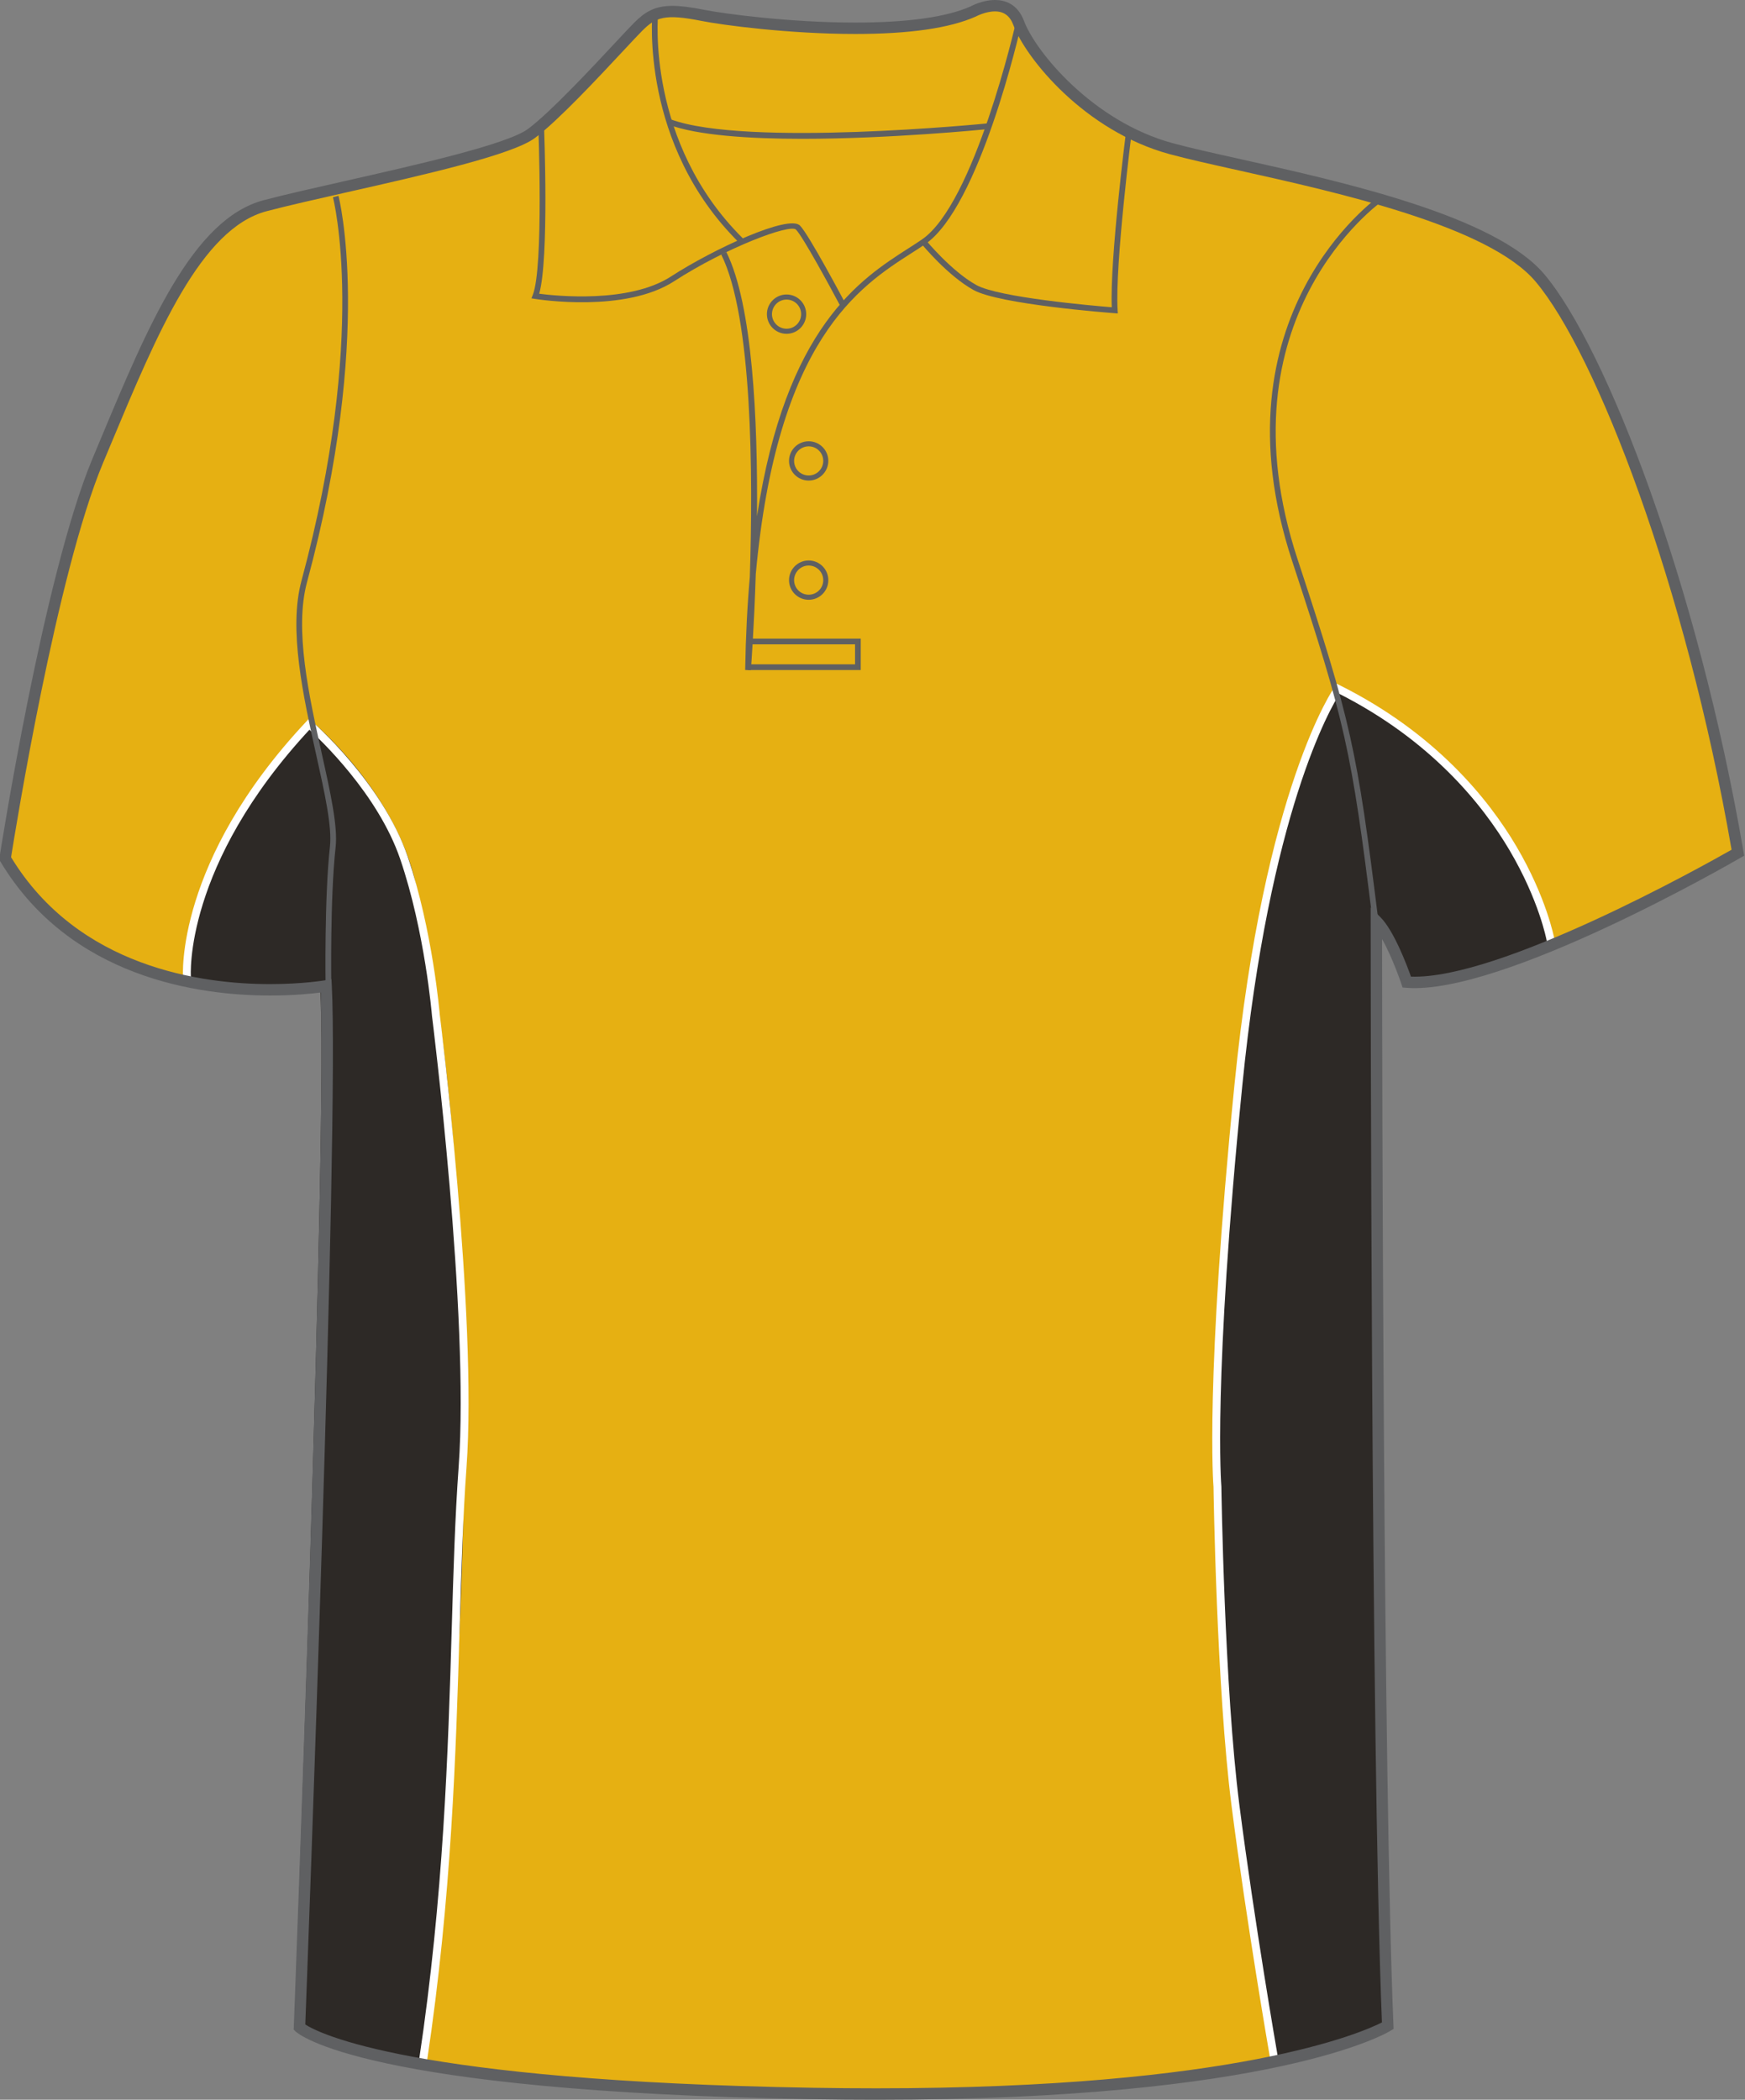 <svg preserveAspectRatio="xMidYMid meet"  xmlns="http://www.w3.org/2000/svg" xmlns:xlink="http://www.w3.org/1999/xlink" version="1.1" id="Layer_1" x="0px" y="0px" width="664.975px" height="800.002px" viewbox="0 0 664.975 800.002" enable-background="new 0 0 664.975 800.002" xml:space="preserve" class="svg0" style="height: 800px;"><rect width="100%" height="100%" fill="#808080" stroke="none"/>   <g id="front"> 	<path id="primary" fill="#e6b012" d="M124.274,376.729c0,0-90.337,9.721-122.319-48.589c0,0,16.462-106.569,35.312-151.524   c18.854-44.954,36.251-89.912,63.808-97.16c27.553-7.25,89.909-18.85,101.506-27.549c11.602-8.702,34.801-34.804,40.603-40.603   c5.803-5.802,10.154-7.255,24.652-4.353c14.502,2.9,76.855,10.154,102.962-1.449c0,0,13.052-7.25,17.399,4.35   c4.352,11.601,26.104,39.153,58.001,47.853c31.903,8.702,117.454,21.751,140.661,49.303   c23.207,27.552,58.014,117.461,75.407,218.968c0,0-89.911,52.203-126.157,49.302c0,0-5.806-17.399-11.604-23.201   c0,0,0,316.421,4.35,420.827c0,0-46.397,28.711-218.959,25.813c-172.563-2.899-195.766-25.229-195.766-25.229   S127.174,433.288,124.274,376.729z" class="primary" stroke="#e6b012" stroke-width="1px"></path> 	<g id="secondary" class="secondary" fill="#2D2926" stroke="#2D2926" stroke-width="1px"> 		<path d="M535.012,373.831c-0.651-9.791-11.748-22.193-11.748-22.193c-3.264,21.54,5.222,419.704,5.222,419.704l-42.859,13.271    c-41.773-207.564-11.748-396.857-3.916-438.632c7.716-41.14,28.72-83.549,28.72-83.549s66.578,28.72,80.939,97.909    C591.364,360.341,557.639,373.612,535.012,373.831z" class="secondary" fill="#2D2926" stroke="#2D2926" stroke-width="1px"></path> 		<path d="M115.312,376.442l7.182,0.653c3.264,40.468-9.791,394.901-9.791,394.901c27.414,11.746,48.478,12.324,48.478,12.324    c32.201-277.188,4.607-412.231-3.225-447.479c-7.833-35.245-39.164-61.355-39.164-61.355s-44.385,40.469-46.996,93.993    C71.797,369.479,66.138,378.834,115.312,376.442z" class="secondary" fill="#2D2926" stroke="#2D2926" stroke-width="1px"></path> 	</g> 	<g id="Layer_4"> 		<path fill="none" stroke="#FFFFFF" stroke-width="2px" stroke-miterlimit="10" d="M520.514,295.522"></path> 		<path fill="#5F6062" d="M305.789,52.886c-20.313,0-39.931-1.293-51.022-5.4l0.754-2.039c28.8,10.663,119.861,1.663,120.781,1.569    l0.221,2.165C374.181,49.413,339.072,52.886,305.789,52.886z" stroke-width="2px"></path> 	</g> 	<g id="tertiary" class="tertiary" fill="#FFFFFF" stroke="#FFFFFF" stroke-width="1px"> 		<path fill="#FFFFFF" d="M162.244,785.109l-2.027-0.351c9.346-62.257,11.05-117.45,12.432-164.354    c0.646-21.915,1.256-42.614,2.632-61.538c4.199-57.73-10.022-170.752-10.167-171.887c-0.03-0.363-2.689-32.164-12.13-59.821    c-8.515-24.944-30.807-45.962-35.092-49.839c-48.569,52.162-45.683,94.502-45.648,94.926l-1.993,0.167    c-0.037-0.434-3.075-43.979,46.848-97.173l0.655-0.699l0.726,0.625c0.267,0.229,26.826,23.31,36.396,51.346    c9.523,27.899,12.201,59.94,12.227,60.261c0.14,1.091,14.386,114.31,10.173,172.238c-1.374,18.882-1.983,39.56-2.627,61.452    C173.264,667.424,171.607,722.734,162.244,785.109z" class="tertiary" stroke="#FFFFFF" stroke-width="1px"></path> 		<path fill="#FFFFFF" d="M484.365,783.404c-0.087-0.501-8.791-50.568-14.539-95.313c-5.752-44.777-6.878-120.814-6.889-121.577    c-0.03-0.311-3.324-39.83,7.985-153.177c11.327-113.52,37.911-151.128,38.178-151.495l0.499-0.684l0.757,0.378    c36.338,18.153,56.545,43.314,67.098,61.226c11.449,19.432,14.336,34.815,14.363,34.969l-1.967,0.358    c-0.028-0.15-2.873-15.251-14.167-34.392c-10.34-17.523-30.067-42.092-65.435-59.976c-3.599,5.589-26.908,45.304-37.336,149.815    c-11.284,113.092-8.014,152.49-7.979,152.875c0.015,0.837,1.139,76.761,6.877,121.426c5.742,44.698,14.438,94.723,14.525,95.223    L484.365,783.404z" class="tertiary" stroke="#FFFFFF" stroke-width="1px"></path> 	</g> 	<path fill="#5F6062" d="M333.924,800.002c-7.833,0-15.932-0.068-24.073-0.205c-171.449-2.883-196.264-24.9-197.235-25.838   l-0.703-0.678l0.037-0.976c0.127-3.354,12.673-331.774,10.261-394.164c-3.438,0.45-10.29,1.157-19.28,1.157   c-26.988,0-76.236-6.643-102.84-51.132l-0.403-0.674l0.12-0.775c0.166-1.071,16.723-107.351,35.456-152.033l2.987-7.138   c18.07-43.274,35.138-84.145,62.271-91.282c8.051-2.12,19.123-4.622,30.847-7.272c27.646-6.25,62.059-14.026,69.91-19.916   c8.549-6.413,23.958-22.925,33.162-32.788c3.201-3.428,5.729-6.139,7.203-7.614c4.082-4.081,7.784-6.442,14.648-6.442   c3.078,0,6.882,0.476,11.971,1.494c7.626,1.525,32.733,4.873,57.657,4.873c19.973,0,34.772-2.077,43.994-6.175   c0.009-0.014,4.4-2.425,9.234-2.425c3.688,0,8.604,1.387,11.08,7.998c4.394,11.703,26.146,38.227,56.537,46.52   c6.682,1.822,15.718,3.832,26.174,6.159c38.546,8.577,96.794,21.54,115.582,43.84c23.559,27.976,58.387,117.917,75.885,220   l0.256,1.489l-1.31,0.76c-3.598,2.091-91.059,52.502-127.426,49.591l-1.436-0.113l-0.453-1.366   c-0.047-0.13-3.389-10.065-7.369-17.106c0.039,46.579,0.402,319.252,4.346,413.957l0.056,1.271l-1.08,0.668   C528.256,774.736,485.658,800.002,333.924,800.002z M116.339,771.328c5.063,3.281,40.023,21.535,193.589,24.115   c8.117,0.137,16.19,0.203,23.996,0.203c137.213,0,185.17-21.267,192.696-25.103c-4.248-104.625-4.299-416.409-4.299-419.561v-5.25   l3.715,3.71c5.16,5.162,10.104,18.302,11.646,22.651c33.656,1.22,111.146-42.069,122.179-48.349   c-17.455-100.732-51.597-189.038-74.672-216.434c-17.832-21.174-75.222-33.944-113.189-42.396   c-10.518-2.339-19.597-4.36-26.374-6.208c-32.292-8.809-54.666-36.383-59.469-49.188c-1.307-3.483-3.6-5.174-7.011-5.174   c-3.66,0-7.265,1.945-7.303,1.963c-9.948,4.434-25.345,6.637-45.929,6.637c-25.248,0-50.751-3.404-58.511-4.956   c-14.134-2.825-17.501-1.428-22.688,3.757c-1.42,1.421-3.927,4.107-7.099,7.506c-9.907,10.613-24.877,26.654-33.734,33.3   C195.284,59,161.833,66.561,132.32,73.23c-11.686,2.642-22.723,5.135-30.697,7.235c-25.054,6.592-41.72,46.5-59.364,88.752   l-2.989,7.146C21.583,218.551,5.766,316.836,4.223,326.601c25.596,42.046,72.774,48.342,98.702,48.342   c12.466,0,20.889-1.438,20.974-1.451l2.417-0.421l0.126,2.452C129.237,429.898,117.169,749.496,116.339,771.328z" stroke-width="2px"></path> 	<path fill="#5F6062" d="M320.177,116.513c-3.813-7.201-14.275-26.456-16.858-29.038c-2.266-2.256-26.555,6.816-46.494,19.72   c-18.625,12.052-51.575,6.911-52.97,6.687l-1.343-0.217l0.504-1.261c4.214-10.538,2.12-64.266,2.102-64.809l2.172-0.085   c0.086,2.15,1.996,51.126-1.815,64.403c6.28,0.82,34.245,3.757,50.167-6.543c16.396-10.607,44.917-23.73,49.211-19.43   c3.343,3.34,16.682,28.488,17.246,29.559L320.177,116.513z" stroke-width="2px"></path> 	<path fill="#5F6062" d="M281.571,92.373c-37.72-37.324-32.997-86.852-32.945-87.348l2.162,0.227   c-0.05,0.486-4.646,49.007,32.31,85.575L281.571,92.373z" stroke-width="2px"></path> 	<path fill="#5F6062" d="M286.139,255.364l-2.172-0.103c0.214-12.893,0.822-24.681,1.772-35.492   c1.255-38.903,0.996-98.998-10.903-122.789l1.944-0.974c10.019,20.04,12.018,63.979,11.693,100.677   c11.022-72.157,39.403-90.348,57.734-102.092c1.82-1.167,3.535-2.266,5.11-3.344c20.073-13.737,35.651-82.037,35.813-82.727   l2.122,0.478c-0.639,2.846-15.926,69.828-36.702,84.042c-1.594,1.089-3.327,2.201-5.168,3.378   c-19.717,12.634-51.252,32.833-59.372,122.311C287.359,238.906,286.267,253.667,286.139,255.364z" stroke-width="2px"></path> 	<path fill="#5F6062" d="M425.969,119.425l-1.247-0.094c-1.783-0.133-43.854-3.344-53.736-8.833   c-9.854-5.478-19.481-17.169-19.889-17.666l1.685-1.375c0.098,0.117,9.773,11.866,19.267,17.138   c8.561,4.757,44.48,7.888,51.614,8.47c-0.732-18.311,5.25-65.432,5.51-67.474l2.157,0.274c-0.066,0.51-6.502,51.213-5.434,68.312   L425.969,119.425z" stroke-width="2px"></path> 	<path fill="none" stroke="#515254" stroke-width="2px" stroke-miterlimit="10" d="M275.808,96.493"></path> 	<polygon fill="#5F6062" points="328.012,255.28 285.027,255.28 285.027,253.105 325.838,253.105 325.838,245.493 285.596,245.493    285.596,243.318 328.012,243.318  "></polygon> 	<path fill="#5F6062" d="M124.07,375.534c-0.005-0.332-0.499-33.521,1.655-52.941c0.849-7.616-1.942-20.197-5.177-34.769   c-4.997-22.52-10.66-48.041-5.666-66.539c25.371-93.978,12.133-145.612,11.998-146.121l2.104-0.563   c0.139,0.517,13.521,52.714-11.997,147.248c-4.854,17.983,0.746,43.229,5.688,65.502c3.275,14.759,6.104,27.509,5.217,35.479   c-2.143,19.285-1.647,52.335-1.645,52.668L124.07,375.534z" stroke-width="2px"></path> 	<path fill="#5F6062" d="M523.059,350.682c-8.1-65.176-10.391-75.408-30.632-136.863c-30.871-93.716,32.41-138.521,33.053-138.962   l1.233,1.792c-0.631,0.434-62.564,44.373-32.221,136.489c20.307,61.641,22.604,71.907,30.725,137.279L523.059,350.682z" stroke-width="2px"></path> 	<path fill="#5F6062" d="M308.166,228.513c-4.128,0-7.488-3.359-7.488-7.487c0-4.13,3.36-7.491,7.488-7.491   c4.127,0,7.487,3.361,7.487,7.491C315.651,225.156,312.293,228.513,308.166,228.513z M308.166,215.47   c-3.063,0-5.554,2.492-5.554,5.556s2.488,5.553,5.554,5.553c3.062,0,5.553-2.491,5.553-5.553   C313.719,217.962,311.227,215.47,308.166,215.47z" stroke-width="2px"></path> 	<path fill="#5F6062" d="M308.166,183.102c-4.128,0-7.488-3.36-7.488-7.491c0-4.128,3.36-7.488,7.488-7.488   c4.127,0,7.487,3.36,7.487,7.488C315.651,179.742,312.293,183.102,308.166,183.102z M308.166,170.058   c-3.063,0-5.554,2.491-5.554,5.553c0,3.065,2.488,5.556,5.554,5.556c3.062,0,5.553-2.494,5.553-5.556   S311.227,170.058,308.166,170.058z" stroke-width="2px"></path> 	<path fill="#5F6062" d="M299.738,127.182c-4.13,0-7.488-3.36-7.488-7.491c0-4.128,3.36-7.489,7.488-7.489   c4.127,0,7.484,3.361,7.484,7.489C307.221,123.822,303.865,127.182,299.738,127.182z M299.738,114.138   c-3.063,0-5.559,2.491-5.559,5.554c0,3.064,2.493,5.556,5.559,5.556c3.063,0,5.554-2.494,5.554-5.556   C305.291,116.629,302.8,114.138,299.738,114.138z" stroke-width="2px"></path> 	 </g> <filter xmlns="http://www.w3.org/2000/svg" id="linear"><feColorMatrix type="matrix" values="0 -1 0 0 0               0 -1 0 0 0               0 -1 0 0 0               0 -1 0 0.9 0 "/></filter></svg>